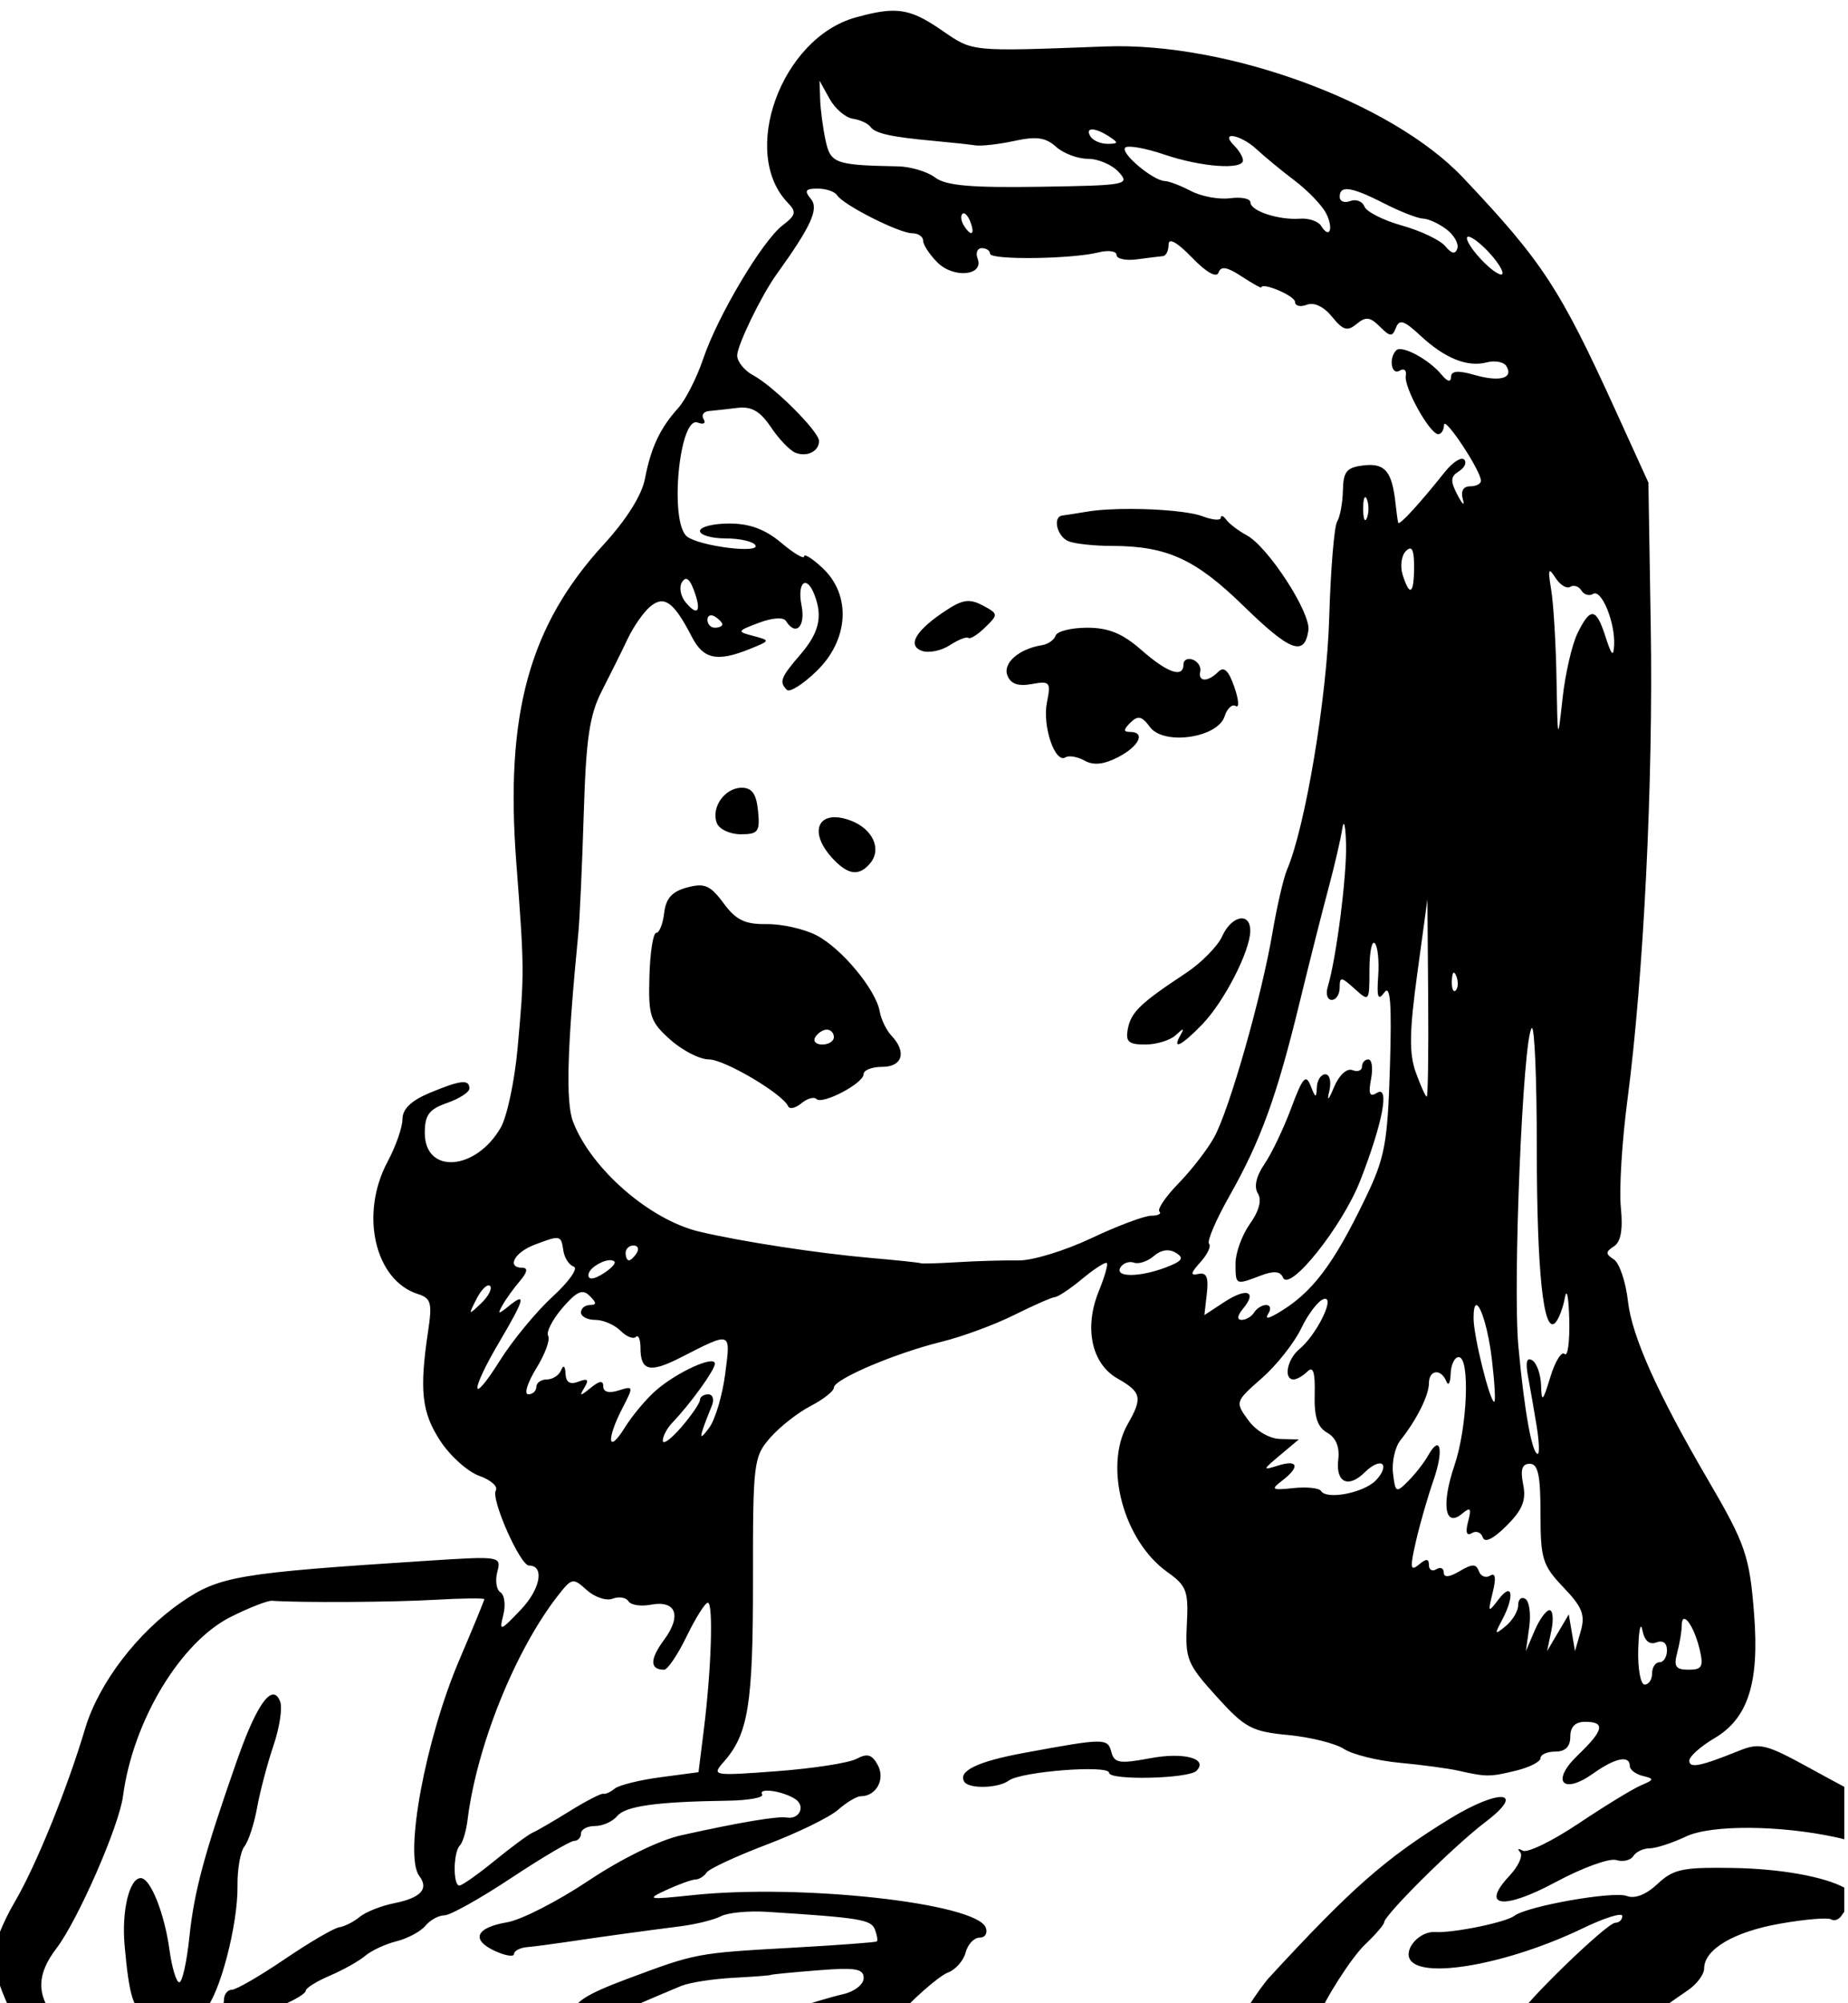 <?xml version="1.0" encoding="UTF-8" standalone="no"?>
<svg
   xmlns:dc="http://purl.org/dc/elements/1.1/"
   xmlns:cc="http://creativecommons.org/ns#"
   xmlns:rdf="http://www.w3.org/1999/02/22-rdf-syntax-ns#"
   xmlns:svg="http://www.w3.org/2000/svg"
   xmlns="http://www.w3.org/2000/svg"
   xmlns:sodipodi="http://sodipodi.sourceforge.net/DTD/sodipodi-0.dtd"
   xmlns:inkscape="http://www.inkscape.org/namespaces/inkscape"
   sodipodi:docname="Woman.svg"
   inkscape:version="1.0 (4035a4fb49, 2020-05-01)"
   id="svg17233"
   version="1.1"
   viewBox="0 0 65.839 71.321"
   height="71.321mm"
   width="65.839mm">
  <title
     id="title17279">Woman</title>
  <defs
     id="defs17227" />
  <sodipodi:namedview
     inkscape:window-maximized="1"
     inkscape:window-y="-9"
     inkscape:window-x="-9"
     inkscape:window-height="1001"
     inkscape:window-width="1920"
     fit-margin-bottom="0"
     fit-margin-right="0"
     fit-margin-left="0"
     fit-margin-top="0"
     showgrid="false"
     inkscape:document-rotation="0"
     inkscape:current-layer="layer1"
     inkscape:document-units="mm"
     inkscape:cy="145.28414"
     inkscape:cx="608.761"
     inkscape:zoom="0.98994949"
     inkscape:pageshadow="2"
     inkscape:pageopacity="0.0"
     borderopacity="1.0"
     bordercolor="#666666"
     pagecolor="#ffffff"
     id="base" />
  <g
     transform="translate(149.939,-242.871)"
     id="layer1"
     inkscape:groupmode="layer"
     inkscape:label="Lager 1">
    <path
       transform="scale(0.265)"
       d="m -445.855,917.939 c -1.347,0.017 -2.88,0.334 -4.928,0.902 -9.987,2.774 -15.616,18.192 -9.096,24.914 1.175,1.211 1.072,1.654 -0.695,3 -2.736,2.083 -8.73,12.146 -10.697,17.957 -0.861,2.543 -2.377,5.523 -3.371,6.623 -2.432,2.692 -3.662,5.312 -4.461,9.5 -0.417,2.189 -2.495,5.492 -5.547,8.818 -10.001,10.9 -13.267,22.762 -11.75,42.682 1.096,14.396 1.1,14.857 0.178,25 -0.4,4.4 -1.422,9.203 -2.271,10.672 -3.36,5.813 -10.205,6.288 -10.205,0.709 0,-2.417 0.57,-3.184 3,-4.031 1.65,-0.575 3,-1.451 3,-1.947 0,-1.268 -1.212,-1.13 -5.379,0.611 -2.443,1.021 -3.621,2.16 -3.621,3.502 0,1.095 -0.9,3.67 -2,5.723 -3.771,7.036 -1.731,15.943 4.074,17.785 1.761,0.559 1.94,1.197 1.379,4.939 -1.2,7.999 -0.877,10.95 1.613,14.766 1.339,2.051 3.704,4.175 5.258,4.723 1.554,0.548 2.554,1.436 2.223,1.973 -0.691,1.118 3.271,10.076 4.457,10.076 2.129,0 1.545,3.174 -1.09,5.932 -2.801,2.931 -2.927,2.968 -2.355,0.691 0.332,-1.323 0.158,-2.68 -0.385,-3.016 -0.543,-0.336 -0.733,-1.573 -0.426,-2.75 0.552,-2.111 0.424,-2.131 -9.344,-1.502 -25.512,1.642 -28.012,2.062 -33.123,5.572 -5.914,4.062 -11.126,10.897 -12.941,16.969 -2.465,8.246 -6.638,18.5 -9.52,23.396 -1.552,2.637 -2.82,5.845 -2.82,7.129 0,1.993 1.202,5.274 2.732,8.242 h 5.453 c -2.42,-3.091 -2.337,-5.777 0.295,-9.229 2.878,-3.774 8.415,-16.421 8.945,-20.436 1.338,-10.123 7.716,-20.716 14.518,-24.113 2.444,-1.221 4.919,-2.188 5.5,-2.148 3.903,0.266 16.153,0.196 21.807,-0.127 1.856,-0.106 3.544,-0.17 4.768,-0.186 1.223,-0.016 1.982,0.017 1.982,0.1 0,0.164 -1.507,3.825 -3.348,8.137 -4.563,10.687 -7.467,26.32 -5.396,29.045 1.33,1.75 0.223,2.947 -3.391,3.67 -1.747,0.349 -3.826,1.176 -4.621,1.836 -0.795,0.66 -2.032,1.286 -2.748,1.391 -0.717,0.105 -4.023,2.038 -7.346,4.295 -3.323,2.256 -6.516,4.101 -7.096,4.101 -0.58,0 -1.055,0.621 -1.055,1.379 0,0.687 -0.54,1.572 -1.209,2.285 h 6.428 c 0.443,-0.483 1.523,-1.143 2.781,-1.664 1.65,-0.683 3,-1.528 3,-1.877 0,-0.349 1.463,-1.259 3.25,-2.023 1.787,-0.764 3.925,-1.964 4.75,-2.666 0.825,-0.702 2.719,-1.581 4.209,-1.953 1.49,-0.372 3.233,-1.307 3.873,-2.078 0.64,-0.771 1.792,-1.402 2.562,-1.402 0.77,0 4.799,-2.25 8.951,-5 4.153,-2.75 7.967,-5 8.477,-5 0.51,0 0.928,-0.45 0.928,-1 0,-0.55 0.844,-1 1.877,-1 1.033,0 2.377,-0.601 2.986,-1.336 1.117,-1.347 5.312,-1.931 14.799,-2.064 2.839,-0.04 4.95,-0.419 4.689,-0.84 -0.217,-0.351 0.104,-0.508 0.682,-0.512 0.963,-0.01 2.639,0.417 3.732,1.1 1.466,0.914 0.647,2.798 -1.092,2.512 -1.27,-0.209 -6.251,0.627 -14.174,2.379 -2.96,0.655 -8.06,3.148 -12.5,6.111 -4.125,2.753 -9.038,5.265 -10.918,5.582 -4.248,0.716 -4.93,2.361 -1.607,3.875 1.389,0.633 2.525,0.807 2.525,0.387 0,-0.42 0.788,-0.836 1.75,-0.922 0.963,-0.086 3.325,-0.393 5.25,-0.682 4.509,-0.675 10.495,-1.5 15.32,-2.111 2.102,-0.266 4.577,-0.878 5.5,-1.359 0.923,-0.482 3.705,-0.747 6.18,-0.59 12.48,0.792 14.002,1.038 14.512,2.363 0.296,0.766 0.412,1.493 0.262,1.615 -0.15,0.121 -5.223,0.499 -11.273,0.838 -13.024,0.729 -12.974,0.721 -22.25,4.182 -5.525,2.062 -7.25,3.16 -7.25,4.615 0,0.194 -0.019,0.365 -0.064,0.521 h 4.598 c 1.151,-0.467 2.38,-0.963 3.967,-1.647 2.2,-0.948 4.9,-2.091 6,-2.541 1.1,-0.45 4.25,-0.938 7,-1.084 2.75,-0.147 5,-0.319 5,-0.383 0,-0.064 2.813,-0.341 6.25,-0.615 1.291,-0.103 2.328,-0.17 3.156,-0.191 2.484,-0.064 3.094,0.276 3.094,1.226 0,0.853 -1.219,1.812 -2.75,2.162 -1.513,0.346 -4.775,1.314 -7.25,2.152 -0.923,0.312 -2.914,0.63 -5.404,0.92 h 19.939 c 1.42,-1.807 5.478,-5.48 6.809,-5.981 1.015,-0.382 2.08,-1.59 2.367,-2.688 0.287,-1.097 1.129,-1.996 1.873,-1.996 0.744,0 1.119,-0.608 0.834,-1.351 -1.265,-3.298 -24.814,-5.903 -39.418,-4.361 -6.05,0.639 -6.292,0.59 -3.5,-0.701 1.65,-0.763 3.4,-1.389 3.889,-1.4 0.489,-0.01 1.164,-0.429 1.5,-0.936 0.336,-0.506 3.986,-2.2 8.111,-3.766 4.125,-1.565 8.429,-3.666 9.564,-4.666 1.135,-1 2.507,-1.818 3.049,-1.818 2.07,0 3.317,-2.26 2.297,-4.166 -0.774,-1.447 -1.41,-1.637 -2.863,-0.859 -1.028,0.55 -5.845,1.297 -10.707,1.66 -8.63,0.644 -8.801,0.616 -7.16,-1.238 3.31,-3.741 3.956,-7.73 3.941,-24.389 -0.013,-15.846 0.08,-16.614 2.307,-19.166 1.276,-1.462 3.726,-3.386 5.445,-4.275 1.719,-0.889 3.127,-2.001 3.127,-2.469 0,-1.126 8.259,-4.638 14.514,-6.172 2.743,-0.672 7.12,-2.287 9.729,-3.588 2.609,-1.301 5.084,-2.386 5.5,-2.412 0.416,-0.027 2.075,-1.14 3.686,-2.475 1.409,-1.168 2.71,-2.034 3.137,-2.109 0.061,-0.011 0.104,-0.01 0.127,0.018 0.184,0.184 -0.294,1.866 -1.062,3.738 -2.03,4.942 -1.003,9.785 2.496,11.775 3.23,1.837 3.399,2.587 1.375,6.127 -3.251,5.688 -0.573,15.676 5.332,19.881 2.592,1.846 2.852,2.545 2.619,7.039 -0.24,4.62 0.054,5.335 3.975,9.666 3.835,4.237 4.743,4.723 9.654,5.191 2.981,0.284 6.353,1.127 7.494,1.871 1.142,0.745 4.517,1.582 7.5,1.859 2.983,0.277 6.551,0.759 7.926,1.07 3.715,0.841 4.21,0.842 7.75,-0.027 1.788,-0.439 3.25,-1.192 3.25,-1.674 0,-0.481 0.9,-0.875 2,-0.875 1.333,0 2,-0.667 2,-2 0,-1.333 0.667,-2 2,-2 2.762,0 2.507,1.139 -1.004,4.502 -3.652,3.498 -2.029,5.37 2.104,2.428 2.922,-2.081 4.9,-2.485 4.9,-1.002 0,0.51 0.788,1.114 1.75,1.344 1.571,0.376 1.546,0.505 -0.25,1.268 -1.1,0.467 -4.877,2.775 -8.393,5.127 -3.516,2.352 -6.891,3.992 -7.5,3.644 -0.609,-0.347 -0.765,-0.255 -0.348,0.205 0.418,0.46 -0.23,1.888 -1.438,3.174 -3.963,4.219 -0.842,4.64 6.227,0.84 3.548,-1.908 7.201,-3.238 8.117,-2.957 0.916,0.281 1.955,0.041 2.309,-0.531 0.354,-0.573 1.337,-1.041 2.184,-1.041 0.847,0 3.042,-0.713 4.879,-1.584 3.371,-1.6 12.587,-1.552 20.213,0.105 0.419,0.091 0.773,0.177 1.092,0.266 v -7.045 c -1.218,-0.65 -2.737,-1.471 -4.445,-2.41 -6.152,-3.382 -6.915,-3.57 -9.785,-2.414 -5.167,2.08 -6.611,2.364 -6.611,1.297 0,-0.56 1.524,-1.917 3.389,-3.018 4.511,-2.662 6.037,-7.422 5.326,-16.613 -0.609,-7.875 -1.148,-9.445 -6.199,-18.084 -6.792,-11.616 -10.231,-19.285 -10.762,-23.992 -0.295,-2.616 -1.147,-5.151 -1.895,-5.633 -1.144,-0.738 -1.145,-1.014 0.006,-1.756 0.936,-0.604 1.23,-2.256 0.93,-5.25 -0.241,-2.403 0.154,-8.869 0.879,-14.369 2.182,-16.567 3.483,-42.843 3.145,-63.5 l -0.318,-19.5 -4.328,-9.5 c -7.561,-16.599 -9.893,-20.166 -20.598,-31.48 -9.576,-10.122 -31.716,-18.235 -48.074,-17.619 -18.333,0.69 -17.76,0.746 -21.982,-2.16 -2.705,-1.862 -4.429,-2.666 -6.674,-2.637 z m -9.773,9.396 1.344,2.424 c 0.738,1.333 2.139,2.54 3.113,2.684 0.975,0.143 2.043,0.627 2.373,1.076 0.673,0.915 2.74,1.376 8.6,1.912 2.2,0.201 4.675,0.468 5.5,0.592 0.825,0.124 3.205,-0.146 5.289,-0.6 2.938,-0.639 4.194,-0.46 5.58,0.795 0.984,0.89 2.921,1.617 4.305,1.617 1.384,0 3.242,0.803 4.129,1.783 1.538,1.7 1.046,1.79 -10.596,1.971 -9.297,0.144 -12.659,-0.152 -14.1,-1.246 -1.041,-0.79 -3.291,-1.462 -5,-1.496 -8.446,-0.162 -9.062,-0.384 -9.73,-3.512 -0.353,-1.65 -0.679,-4.125 -0.725,-5.5 z m 36.652,6.551 c 0.478,0 1.298,0.316 2.277,0.949 1.293,0.835 1.266,0.975 -0.191,0.986 -0.93,0.008 -1.969,-0.436 -2.309,-0.986 -0.391,-0.633 -0.255,-0.949 0.223,-0.949 z m 18.854,0.891 c 0.703,0.042 2.109,0.699 3.297,1.809 1.03,0.962 3.299,2.83 5.043,4.148 1.744,1.318 3.638,3.27 4.209,4.336 1.107,2.069 0.548,3.666 -0.621,1.773 -0.383,-0.619 -1.665,-1.053 -2.85,-0.965 -2.852,0.211 -6.654,-1.043 -6.654,-2.193 0,-0.505 -1.222,-0.755 -2.715,-0.555 -1.493,0.2 -3.856,-0.231 -5.25,-0.959 -1.394,-0.728 -2.985,-1.336 -3.535,-1.352 -1.596,-0.045 -6.035,-3.783 -5.33,-4.488 0.352,-0.352 2.723,0.069 5.27,0.934 4.945,1.679 10.561,2.089 10.561,0.771 0,-0.44 -0.541,-1.34 -1.201,-2 -0.749,-0.749 -0.81,-1.146 -0.479,-1.24 0.069,-0.02 0.155,-0.025 0.256,-0.019 z m -55.758,7.059 c 1.135,0 2.313,0.403 2.617,0.896 0.793,1.283 8.351,5.104 10.096,5.104 0.808,0 1.469,0.45 1.469,1 0,0.55 0.867,1.867 1.926,2.926 2.173,2.173 6.28,1.775 5.398,-0.523 -0.296,-0.771 -0.041,-1.402 0.568,-1.402 0.609,0 1.106,0.338 1.105,0.75 -0.001,0.863 10.965,0.728 14.58,-0.18 1.332,-0.334 2.422,-0.179 2.422,0.344 0,0.523 1.237,0.787 2.75,0.588 1.512,-0.2 3.087,-0.395 3.5,-0.434 0.412,-0.038 0.75,-0.739 0.75,-1.559 0,-0.95 1.14,-0.315 3.141,1.75 1.958,2.017 3.306,2.779 3.576,2.016 0.318,-0.899 1.132,-0.766 3.064,0.5 1.447,0.948 2.651,1.626 2.674,1.504 0.147,-0.744 4.545,1.139 4.545,1.945 0,0.545 0.715,0.716 1.588,0.381 0.972,-0.373 2.284,0.25 3.385,1.609 1.482,1.83 2.063,2.001 3.307,0.969 1.225,-1.016 1.811,-0.949 3.117,0.357 1.385,1.384 1.688,1.404 2.172,0.143 0.449,-1.171 1.101,-0.964 3.246,1.035 3.308,3.084 6.346,4.314 8.965,3.629 1.097,-0.287 2.279,-0.064 2.625,0.496 1.012,1.638 -0.876,2.168 -4.262,1.197 -2.254,-0.647 -3.151,-0.567 -3.174,0.279 -0.02,0.745 -0.49,0.626 -1.271,-0.32 -1.693,-2.051 -5.348,-4.016 -6.09,-3.273 -1.055,1.055 -0.657,3.422 0.459,2.732 0.587,-0.363 0.957,-0.051 0.822,0.691 -0.279,1.537 3.222,7.832 4.361,7.844 0.413,0.003 0.762,-0.557 0.781,-1.244 0.032,-1.285 4.955,6.153 4.963,7.5 0.003,0.412 -0.655,0.75 -1.463,0.75 -0.922,0 -1.282,0.651 -0.969,1.75 0.275,0.962 -0.049,0.703 -0.719,-0.576 -0.989,-1.889 -0.952,-2.489 0.191,-3.195 0.774,-0.479 1.088,-1.187 0.699,-1.576 -0.389,-0.389 -1.565,0.374 -2.615,1.695 -3.321,4.179 -6.114,7.222 -6.246,6.805 -0.07,-0.222 -0.232,-1.375 -0.359,-2.564 -0.465,-4.339 -1.41,-5.482 -4.258,-5.154 -2.318,0.267 -2.766,0.802 -2.82,3.363 -0.036,1.675 -0.386,3.565 -0.779,4.201 -0.393,0.636 -0.872,6.466 -1.064,12.955 -0.32,10.794 -3.22,28.095 -5.666,33.797 -0.472,1.1 -1.357,4.925 -1.965,8.5 -1.46,8.579 -5.786,23.746 -7.832,27.457 -0.896,1.626 -3.047,4.409 -4.779,6.184 -1.732,1.775 -2.896,3.482 -2.584,3.793 0.312,0.312 -0.18,0.566 -1.096,0.566 -0.915,0 -4.557,1.367 -8.092,3.037 -3.535,1.67 -7.923,3.007 -9.752,2.973 -1.829,-0.035 -5.495,0.07 -8.145,0.231 -2.65,0.159 -4.9,0.227 -5,0.146 -0.1,-0.08 -3.107,-0.398 -6.682,-0.709 -7.144,-0.621 -17.5,-2.209 -23.098,-3.541 -6.666,-1.587 -14.518,-8.415 -16.961,-14.748 -1.01,-2.619 -0.81,-9.789 0.707,-25.389 0.187,-1.925 0.514,-9.129 0.725,-16.008 0.31,-10.128 0.772,-13.267 2.432,-16.5 1.127,-2.196 2.689,-5.342 3.469,-6.992 0.78,-1.65 2.148,-3.607 3.043,-4.35 1.881,-1.56 3.169,-0.618 5.604,4.1 1.541,2.987 3.409,3.374 7.766,1.609 2.79,-1.13 2.794,-1.145 0.492,-1.752 -2.245,-0.592 -2.221,-0.652 0.744,-1.772 1.791,-0.676 3.304,-0.78 3.633,-0.248 1.31,2.119 2.667,0.767 2.096,-2.088 -0.624,-3.12 0.681,-4.183 1.742,-1.418 1.127,2.937 0.619,5.094 -1.891,8.012 -2.668,3.103 -2.892,3.685 -1.818,4.758 0.376,0.376 2.176,-0.762 4,-2.529 4.326,-4.193 4.681,-10.192 0.816,-13.822 -1.375,-1.292 -2.5,-2.006 -2.5,-1.586 0,0.42 -1.384,-0.4 -3.076,-1.824 -2.166,-1.822 -4.238,-2.59 -7,-2.59 -2.158,0 -3.924,0.45 -3.924,1 0,0.55 1.549,1 3.441,1 1.893,0 3.692,0.407 4,0.904 0.731,1.183 -7.548,0.136 -9.191,-1.162 -2.397,-1.894 -1.044,-16.261 1.441,-15.307 0.779,0.299 1.138,0.099 0.801,-0.447 -0.336,-0.544 -0.021,-1.038 0.699,-1.102 0.72,-0.063 2.453,-0.253 3.852,-0.424 1.888,-0.23 3.047,0.439 4.5,2.602 1.076,1.602 2.56,3.145 3.297,3.428 1.569,0.603 3.16,-0.195 3.16,-1.584 0,-1.273 -6.099,-7.356 -8.854,-8.83 -1.181,-0.632 -2.146,-1.83 -2.146,-2.664 0,-1.352 3.252,-8.057 5.264,-10.852 4.671,-6.491 5.749,-8.843 4.652,-10.164 -0.931,-1.122 -0.752,-1.398 0.902,-1.398 z m 71.266,0.076 c 0.922,0.055 2.489,0.686 4.916,1.924 2.156,1.1 4.5,2.012 5.209,2.031 0.709,0.018 2.125,0.665 3.145,1.438 1.02,0.773 1.68,1.933 1.465,2.578 -0.272,0.817 -0.767,0.722 -1.625,-0.312 -0.678,-0.817 -3.288,-2.062 -5.803,-2.766 -2.515,-0.704 -4.794,-1.856 -5.064,-2.561 -0.27,-0.704 -1.129,-1.037 -1.908,-0.738 -0.779,0.299 -1.418,0.046 -1.418,-0.562 0,-0.601 0.22,-0.945 0.729,-1.02 0.106,-0.015 0.224,-0.02 0.355,-0.012 z m -51.699,3.25 c 0.272,-0.072 0.676,0.388 0.961,1.131 0.676,1.762 0.099,2.072 -0.887,0.477 -0.362,-0.587 -0.446,-1.281 -0.184,-1.543 0.033,-0.033 0.07,-0.054 0.109,-0.064 z m 67.922,3.133 c 0.447,0.006 1.567,0.842 2.693,2.041 1.288,1.371 2.117,2.717 1.842,2.992 -0.275,0.275 -1.554,-0.622 -2.842,-1.992 -1.288,-1.371 -2.117,-2.717 -1.842,-2.992 0.034,-0.034 0.085,-0.05 0.148,-0.049 z m -13.84,35.004 c 0.06,0.022 0.126,0.115 0.195,0.287 0.277,0.687 0.277,1.812 0,2.5 -0.277,0.687 -0.504,0.125 -0.504,-1.25 0,-1.031 0.128,-1.605 0.309,-1.537 z m -31.377,1.574 c -2.3,-0.01 -4.522,0.108 -6.09,0.373 -1.375,0.233 -2.837,0.46 -3.25,0.506 -1.405,0.156 -0.756,2.867 0.832,3.477 0.87,0.334 3.457,0.613 5.75,0.613 7.439,0.01 11.269,1.752 17.75,8.074 6.264,6.111 8.184,6.832 8.713,3.273 0.349,-2.347 -5.418,-11.231 -8.295,-12.777 -1.1,-0.591 -2.33,-1.526 -2.734,-2.076 -0.404,-0.55 -0.742,-0.674 -0.75,-0.275 -0.008,0.399 -1.106,0.311 -2.438,-0.195 -1.605,-0.61 -5.655,-0.976 -9.488,-0.992 z m 37.32,5.326 c 0.422,-0.067 0.59,0.693 0.59,2.438 0,3.694 -0.576,4.108 -1.531,1.1 -0.367,-1.155 -0.173,-2.596 0.432,-3.201 0.2,-0.2 0.369,-0.314 0.51,-0.336 z m 18.879,3.051 c 0.129,0.015 0.359,0.314 0.705,0.857 0.62,0.974 1.52,1.53 1.998,1.234 0.478,-0.296 1.157,-0.074 1.508,0.494 0.351,0.568 1.057,0.774 1.57,0.457 1.12,-0.692 2.971,3.795 2.828,6.857 -0.079,1.68 -0.343,1.434 -1.145,-1.065 -1.273,-3.967 -2.032,-4.067 -3.783,-0.5 -0.742,1.512 -1.646,5.45 -2.008,8.75 -0.649,5.915 -0.66,5.878 -0.811,-2.625 -0.084,-4.744 -0.407,-10.144 -0.719,-12 -0.29,-1.726 -0.359,-2.487 -0.145,-2.461 z m -116.131,1.025 c 0.326,0.038 0.661,0.546 1.027,1.535 1.05,2.837 0.522,3.583 -1.129,1.594 -0.676,-0.814 -0.891,-2.027 -0.479,-2.695 0.192,-0.311 0.385,-0.457 0.58,-0.434 z m 38.139,2.98 c -0.89,-0.069 -1.763,0.305 -3.113,1.184 -4.133,2.689 -5.401,4.766 -3.359,5.502 0.922,0.333 2.612,-0.01 3.756,-0.754 1.144,-0.747 2.269,-1.19 2.5,-0.984 0.231,0.206 1.247,-0.43 2.258,-1.414 1.782,-1.735 1.774,-1.823 -0.316,-2.941 -0.651,-0.348 -1.191,-0.55 -1.725,-0.592 z m -34.686,1.924 c 0.12,0.02 0.251,0.071 0.389,0.156 0.55,0.34 1,0.816 1,1.059 0,0.243 -0.45,0.441 -1,0.441 -0.55,0 -1,-0.476 -1,-1.059 0,-0.437 0.253,-0.658 0.611,-0.598 z m 50.438,1.656 c -2.135,0 -4.041,0.475 -4.234,1.055 -0.193,0.58 -1.017,1.16 -1.832,1.289 -3.092,0.489 -5.294,2.405 -4.66,4.057 0.44,1.146 1.433,1.501 3.271,1.168 2.46,-0.446 2.599,-0.277 2.047,2.482 -0.632,3.16 1.09,8.234 2.498,7.363 0.465,-0.287 1.622,-0.086 2.572,0.445 1.194,0.668 2.585,0.522 4.508,-0.473 2.842,-1.47 3.736,-3.387 1.58,-3.387 -0.897,0 -0.879,-0.315 0.068,-1.25 1.016,-1.002 1.539,-0.882 2.633,0.6 1.845,2.499 9.11,1.452 10.029,-1.445 0.338,-1.064 1.014,-1.687 1.502,-1.385 0.488,0.302 0.401,-0.85 -0.195,-2.561 -0.774,-2.22 -1.392,-2.803 -2.16,-2.035 -1.405,1.405 -2.743,1.378 -2.426,-0.049 0.138,-0.619 -0.312,-1.332 -1,-1.584 -0.687,-0.252 -1.25,0.029 -1.25,0.625 0,1.897 -2.132,1.175 -5.652,-1.916 -2.541,-2.231 -4.412,-3 -7.299,-3 z m -46.439,21.5 c -2.279,0 -4.15,2.65 -3.348,4.74 0.319,0.831 1.764,1.51 3.213,1.51 2.348,0 2.601,-0.339 2.33,-3.125 -0.223,-2.291 -0.809,-3.125 -2.195,-3.125 z m 12.553,3.959 c -2.596,-0.029 -3.1,2.513 -0.412,5.457 2.123,2.325 3.631,2.534 5.145,0.711 1.566,-1.887 0.328,-4.592 -2.615,-5.711 -0.808,-0.307 -1.518,-0.45 -2.117,-0.457 z m 68.363,0.908 c 0.019,-0.014 0.038,-0.01 0.057,0.012 0.123,0.145 0.229,1.076 0.273,2.623 0.122,4.255 -1.308,15.439 -2.461,19.25 -0.291,0.963 -0.05,1.75 0.537,1.75 0.587,0 1.068,-0.744 1.068,-1.654 0,-1.488 0.201,-1.473 2,0.154 1.97,1.783 2,1.747 2,-2.512 0,-2.377 0.325,-3.998 0.721,-3.602 0.396,0.396 0.601,2.385 0.457,4.418 -0.204,2.884 -0.021,3.365 0.832,2.195 0.808,-1.108 1.003,1.503 0.746,10 -0.309,10.212 -0.67,12.172 -3.227,17.5 -4.389,9.145 -7.284,12.945 -11.9,15.617 -1.354,0.782 -1.683,0.777 -1.191,-0.02 0.374,-0.605 0.23,-1.1 -0.32,-1.1 -0.55,0 -1.277,0.45 -1.617,1 -0.34,0.55 -1.097,1 -1.682,1 -0.663,0 -0.588,-0.573 0.201,-1.523 1.938,-2.335 0.473,-2.845 -2.527,-0.879 l -2.682,1.758 0.334,-2.928 c 0.246,-2.156 -0.051,-2.842 -1.127,-2.603 -1.141,0.253 -1.084,-0.095 0.262,-1.582 0.948,-1.048 1.468,-2.16 1.156,-2.473 -0.312,-0.312 0.923,-3.2 2.744,-6.418 4.202,-7.426 6.349,-13.332 9.398,-25.852 1.34,-5.5 3.102,-12.475 3.916,-15.5 0.814,-3.025 1.648,-6.625 1.855,-8 0.058,-0.385 0.118,-0.589 0.176,-0.633 z m -86.746,8.26 c -0.429,0.018 -0.918,0.113 -1.502,0.268 -2.034,0.54 -2.862,1.457 -3.094,3.422 -0.174,1.476 -0.655,2.684 -1.07,2.684 -0.415,0 -0.827,2.634 -0.916,5.852 -0.147,5.325 0.106,6.088 2.812,8.5 1.635,1.457 3.965,2.648 5.178,2.648 2.1,0 9.927,4.619 10.66,6.291 0.191,0.435 0.989,0.261 1.773,-0.391 0.785,-0.651 1.698,-0.913 2.029,-0.582 0.808,0.808 6.35,-2.11 6.35,-3.344 0,-0.536 1.125,-0.975 2.5,-0.975 2.722,0 3.318,-1.992 1.25,-4.178 -0.687,-0.727 -1.4,-2.19 -1.584,-3.25 -0.51,-2.935 -5.13,-8.502 -8.504,-10.246 -1.656,-0.856 -4.668,-1.532 -6.695,-1.506 -2.927,0.041 -4.122,-0.538 -5.799,-2.807 -1.332,-1.802 -2.101,-2.441 -3.389,-2.387 z m 98.014,1.873 0.104,13.25 c 0.057,7.287 -0.031,13.25 -0.195,13.25 -0.164,0 -0.826,-1.462 -1.469,-3.25 -0.909,-2.528 -0.867,-5.473 0.195,-13.25 z m -24.922,2.547 c -0.831,-0.025 -1.946,0.822 -2.672,2.416 -0.617,1.355 -2.829,3.588 -4.912,4.963 -6.073,4.006 -7.334,5.219 -7.766,7.461 -0.334,1.737 0.082,2.113 2.336,2.113 1.508,0 3.349,-0.562 4.09,-1.25 1.077,-1 1.205,-1 0.641,0 -1.181,2.092 0.183,1.403 2.973,-1.5 2.923,-3.043 6.384,-9.782 6.418,-12.5 0.014,-1.135 -0.461,-1.683 -1.107,-1.703 z m 28.492,7.299 c 0.091,0.014 0.201,0.168 0.32,0.467 0.289,0.722 0.252,1.584 -0.08,1.916 -0.332,0.332 -0.569,-0.258 -0.525,-1.312 0.03,-0.728 0.134,-1.093 0.285,-1.07 z m 10.459,7.453 c 0.373,-0.385 0.678,6.815 0.678,16 0,16.726 0.896,25.235 2.484,23.582 0.465,-0.484 1.048,-2.006 1.295,-3.381 0.247,-1.375 0.509,-0.063 0.584,2.916 0.075,2.979 -0.201,5.076 -0.613,4.66 -0.412,-0.416 -1.279,0.972 -1.924,3.084 -1.021,3.341 -1.183,3.49 -1.25,1.148 -0.042,-1.48 -0.575,-2.998 -1.184,-3.375 -0.753,-0.465 -0.933,0.237 -0.566,2.191 0.297,1.581 0.815,4.562 1.152,6.625 0.337,2.063 0.403,3.75 0.146,3.75 -0.761,0 -1.798,-5.754 -2.596,-14.396 -0.779,-8.439 0.61,-41.582 1.793,-42.805 z m -94.764,0.201 c 0.517,0 0.941,0.45 0.941,1 0,0.55 -0.701,1 -1.559,1 -0.857,0 -1.281,-0.45 -0.941,-1 0.34,-0.55 1.041,-1 1.559,-1 z m 72.803,4 c -0.474,0 -0.861,0.436 -0.861,0.969 0,0.533 -0.584,0.744 -1.297,0.471 -0.749,-0.287 -1.79,0.676 -2.463,2.281 -0.767,1.829 -0.984,2.01 -0.635,0.529 0.296,-1.259 0.058,-2.25 -0.539,-2.25 -0.587,0 -1.098,0.787 -1.137,1.75 -0.061,1.507 -0.178,1.478 -0.838,-0.211 -0.636,-1.625 -1.08,-1.112 -2.607,3 -1.013,2.728 -2.631,6.11 -3.594,7.516 -1.114,1.626 -1.437,3.061 -0.891,3.945 0.554,0.896 0.174,2.352 -1.07,4.1 -1.061,1.49 -1.93,3.877 -1.93,5.305 0,2.943 -0.02,2.934 3.367,1.647 1.773,-0.674 2.648,-0.601 3.01,0.25 0.873,2.052 7.989,-6.87 10.393,-13.029 3.013,-7.722 3.992,-12.859 2.242,-11.777 -0.981,0.607 -1.177,0.152 -0.795,-1.846 0.279,-1.457 0.118,-2.648 -0.355,-2.648 z m -108.977,24.016 c 0.496,0.102 0.593,0.634 0.748,1.689 0.142,0.968 0.771,1.93 1.398,2.139 0.627,0.209 -0.649,2.019 -2.836,4.019 -2.187,2.001 -5.376,5.862 -7.086,8.582 -3.984,6.337 -4.076,4.282 -0.109,-2.445 3.431,-5.818 3.697,-6.809 1.309,-4.871 -1.458,1.183 -1.577,1.164 -0.85,-0.129 0.464,-0.825 1.521,-2.288 2.348,-3.25 0.964,-1.122 1.088,-1.75 0.348,-1.75 -2.201,0 -1.142,-2.055 1.596,-3.096 1.746,-0.664 2.639,-0.991 3.135,-0.889 z m 10.174,0.984 c 0.582,0 0.781,0.45 0.441,1 -0.34,0.55 -0.816,1 -1.059,1 -0.243,0 -0.441,-0.45 -0.441,-1 0,-0.55 0.476,-1 1.059,-1 z m 71.842,0.65 v 0 c 0.374,0.012 0.742,0.126 1.088,0.34 1.135,0.701 0.849,1.118 -1.338,1.949 -3.592,1.361 -6.96,1.364 -6.117,0 0.358,-0.58 1.172,-0.863 1.809,-0.631 0.637,0.232 1.844,-0.171 2.682,-0.896 0.609,-0.527 1.253,-0.786 1.877,-0.766 z m -75.184,1.334 c 0.155,-0.017 0.299,-0.016 0.426,0.01 0.145,0.027 0.266,0.082 0.355,0.172 0.226,0.226 -0.468,0.962 -1.543,1.633 -1.237,0.772 -1.955,0.838 -1.955,0.18 0,-0.831 1.631,-1.871 2.717,-1.992 z m -16.092,3.379 c 0.056,0.01 0.105,0.032 0.146,0.074 0.335,0.335 -0.203,1.387 -1.197,2.336 -1.728,1.65 -1.754,1.623 -0.609,-0.609 0.576,-1.124 1.271,-1.859 1.66,-1.801 z m 12.471,0.908 c 0.38,-0.038 0.716,0.141 1.078,0.504 0.94,0.939 0.945,1.225 0.025,1.225 -0.66,0 -1.199,0.45 -1.199,1 0,0.55 0.867,1 1.928,1 1.061,0 2.582,0.654 3.381,1.453 0.799,0.799 1.732,1.173 2.072,0.832 0.341,-0.341 0.619,0.331 0.619,1.49 0,3.083 1.26,3.387 5.359,1.297 6.943,-3.54 6.777,-3.599 6.027,2.197 -0.372,2.877 -1.341,6.13 -2.154,7.23 -1.489,2.014 -1.414,1.421 0.375,-3 0.334,-0.825 0.109,-1.5 -0.5,-1.5 -0.609,0 -1.109,0.338 -1.109,0.75 -6.8e-4,0.412 -1.126,2.058 -2.5,3.656 -1.374,1.598 -2.498,2.417 -2.498,1.82 0,-0.596 0.572,-1.677 1.271,-2.404 2.427,-2.523 5.729,-7.096 5.729,-7.936 0,-1.182 -5.023,1.084 -7.883,3.555 h -0.002 c -1.311,1.133 -3.221,3.409 -4.246,5.059 -2.263,3.643 -2.494,1.606 -0.299,-2.639 1.523,-2.945 1.507,-3.02 -0.5,-2.383 -1.304,0.414 -2.072,0.215 -2.072,-0.533 0,-0.847 -0.486,-0.794 -1.691,0.184 -1.444,1.171 -1.567,1.163 -0.836,-0.049 0.642,-1.065 0.439,-1.26 -0.809,-0.781 -1.143,0.438 -1.688,0.1 -1.742,-1.08 -0.048,-1.043 -0.278,-1.228 -0.584,-0.469 -0.277,0.688 -1.141,1.25 -1.92,1.25 -0.779,0 -1.418,0.45 -1.418,1 0,0.55 -0.487,1 -1.082,1 -0.595,0 -0.113,-1.567 1.07,-3.482 1.184,-1.915 1.905,-3.881 1.604,-4.369 -0.302,-0.488 0.555,-2.172 1.904,-3.742 1.21,-1.408 1.968,-2.072 2.602,-2.135 z m 100.006,0.902 v 0 c 1.099,0.138 -1.303,4.918 -3.535,6.769 -1.637,1.359 -2.146,4.055 -0.766,4.055 0.44,0 1.282,-0.484 1.873,-1.074 0.765,-0.765 1.042,0.122 0.965,3.08 -0.08,3.032 0.376,4.422 1.688,5.156 1.167,0.653 1.686,1.908 1.484,3.584 -0.377,3.134 1.361,3.94 3.621,1.68 0.915,-0.915 1.953,-1.375 2.307,-1.022 0.354,0.353 -0.054,1.34 -0.906,2.191 -1.667,1.667 -6.59,2.604 -7.336,1.397 -0.25,-0.406 -1.928,-0.58 -3.727,-0.391 -2.905,0.306 -3.074,0.195 -1.52,-0.99 2.436,-1.856 2.185,-2.883 -0.5,-2.047 -2.168,0.675 -2.159,0.623 0.25,-1.4 l 2.5,-2.1 -2.5,-0.064 c -1.452,-0.037 -3.252,-1.097 -4.293,-2.527 -1.778,-2.444 -1.764,-2.486 1.82,-5.633 1.986,-1.744 4.369,-4.751 5.293,-6.684 0.924,-1.932 2.278,-3.709 3.012,-3.947 0.106,-0.034 0.196,-0.044 0.27,-0.035 z m 20.236,0.846 c 0.029,-0.01 0.061,-0.01 0.094,0 0.569,0.176 1.554,3.274 2.025,7.229 0.377,3.163 0.523,5.75 0.322,5.75 -0.59,0 -2.779,-8.834 -2.779,-11.215 0,-1.154 0.132,-1.698 0.338,-1.764 z m -2.338,6.98 c 1.549,0 1.179,9.4 -0.572,14.559 -1.782,5.248 -1.292,8.405 1.006,6.498 1.158,-0.961 1.306,-0.776 0.83,1.043 -0.375,1.435 -0.203,1.98 0.492,1.551 0.59,-0.364 1.257,-0.109 1.482,0.566 0.261,0.784 1.417,0.219 3.197,-1.56 2.153,-2.153 2.662,-3.418 2.234,-5.555 -0.4,-1.999 -0.153,-2.768 0.889,-2.768 1.112,0 1.441,1.53 1.441,6.686 0,6.106 0.268,6.965 3.088,9.916 2.538,2.656 2.95,3.705 2.318,5.898 l -0.768,2.666 -0.418,-2.467 -0.418,-2.469 -1.459,2.469 -1.459,2.467 0.576,-2.75 c 0.316,-1.51 0.204,-2.743 -0.248,-2.748 -0.454,0 -1.355,1.238 -2.002,2.75 l -1.176,2.75 0.449,-3.211 c 0.247,-1.766 0.014,-3.48 -0.518,-3.809 -0.532,-0.329 -0.967,0.048 -0.967,0.838 0,0.79 -0.749,2.056 -1.664,2.811 -1.504,1.241 -1.552,1.162 -0.5,-0.812 1.711,-3.212 1.403,-5.211 -0.434,-2.816 -1.463,1.908 -1.501,1.867 -0.822,-0.898 0.477,-1.944 0.362,-2.684 -0.35,-2.244 -0.583,0.36 -1.265,0.091 -1.516,-0.6 -0.365,-1.01 -0.874,-1.01 -2.584,0 -1.391,0.822 -2.131,0.886 -2.131,0.19 0,-0.587 -0.45,-0.789 -1,-0.449 -0.55,0.34 -1,0.087 -1,-0.562 0,-0.884 -0.343,-0.897 -1.363,-0.051 -1.139,0.945 -1.203,0.43 -0.385,-3.127 0.539,-2.343 1.598,-6.027 2.354,-8.188 1.425,-4.075 0.954,-6.325 -0.703,-3.363 -0.521,0.931 -1.723,2.475 -2.674,3.432 -1.64,1.65 -1.746,1.597 -2.055,-1.039 -0.179,-1.528 0.271,-3.526 1,-4.439 2.167,-2.718 3.826,-6.033 3.826,-7.648 0,-1.827 1.633,-2.011 2.338,-0.264 0.278,0.688 0.539,0.237 0.582,-1 0.043,-1.238 0.53,-2.25 1.08,-2.25 z m -119.152,30.146 c 0.504,-0.095 1.006,0.317 1.932,1.154 1.063,0.962 2.626,1.482 3.475,1.156 0.849,-0.326 1.804,-0.172 2.121,0.342 0.318,0.514 1.661,0.726 2.984,0.473 3.417,-0.653 4.225,1.448 1.812,4.711 -1.941,2.624 -1.938,4.018 0.008,4.018 0.465,0 1.831,-2.025 3.033,-4.5 1.202,-2.475 2.48,-4.5 2.84,-4.5 0.76,0 0.472,8.989 -0.549,17.135 l -0.705,5.635 -5.125,0.68 c -2.818,0.374 -5.585,1.063 -6.148,1.531 -0.564,0.468 -1.25,0.779 -1.525,0.69 -0.275,-0.089 -2.3,0.954 -4.5,2.318 -2.2,1.364 -4.45,2.671 -5,2.902 -0.55,0.232 -2.847,1.926 -5.104,3.766 -2.256,1.839 -4.392,3.344 -4.748,3.344 -0.874,0 -0.827,-4.487 0.057,-5.371 0.387,-0.388 0.855,-1.924 1.039,-3.416 1.226,-9.952 6.419,-22.836 12.168,-30.188 0.927,-1.185 1.432,-1.784 1.936,-1.879 z m 149.416,5.035 c 0.502,-0.158 1.56,1.662 2.127,4.068 0.552,2.344 0.332,2.75 -1.488,2.75 -1.727,0 -2.021,-0.431 -1.533,-2.25 0.332,-1.238 0.61,-2.902 0.617,-3.699 0.005,-0.543 0.11,-0.817 0.277,-0.869 z m -5.742,1.037 c 0.058,0.021 0.119,0.175 0.178,0.476 0.274,1.413 0.938,1.998 1.863,1.643 0.883,-0.339 1.438,0.068 1.438,1.055 0,0.884 -0.45,1.607 -1,1.607 -0.55,0 -1,0.675 -1,1.5 0,0.825 -0.45,1.5 -1,1.5 -0.55,0 -0.938,-2.137 -0.863,-4.75 0.056,-1.959 0.211,-3.095 0.385,-3.031 z m -183.922,9.115 c -1.149,0.055 -2.844,3.128 -4.877,8.932 -4.393,12.543 -5.731,17.516 -6.379,23.713 -0.346,3.312 -0.953,6.021 -1.35,6.021 -0.397,0 -0.993,-1.968 -1.322,-4.373 -0.675,-4.926 -2.559,-9.627 -3.857,-9.627 -1.525,0 -2.581,4.368 -2.176,9 0.606,6.93 1.269,9 2.881,9 0.73,0 1.337,0.289 1.455,0.664 h 5.707 c 0.189,-0.309 0.435,-0.638 0.762,-0.965 1.964,-1.964 4.45,-11.431 4.377,-16.676 -0.031,-2.219 0.388,-4.595 0.932,-5.279 0.543,-0.684 1.309,-3.031 1.703,-5.215 0.394,-2.183 1.387,-5.937 2.203,-8.342 0.817,-2.405 1.221,-5.057 0.9,-5.893 -0.254,-0.662 -0.576,-0.98 -0.959,-0.961 z m 110.693,6.33 c -1.531,0.019 -4.358,0.523 -9.793,1.527 -6.198,1.145 -8.852,2.431 -7.969,3.859 0.613,0.993 4.568,0.892 5.98,-0.152 1.661,-1.228 13.488,-2.144 13.488,-1.045 0,1.044 10.678,0.803 11.746,-0.266 1.635,-1.636 -1.661,-2.542 -6.174,-1.699 -4.189,0.782 -4.874,0.672 -5.27,-0.842 -0.245,-0.935 -0.479,-1.401 -2.01,-1.383 z m 54.523,7.449 c -1.059,-0.099 -3.678,0.862 -7.082,2.955 -8.577,5.272 -13.168,9.31 -24.248,21.334 -0.557,0.605 -1.777,2.295 -2.711,3.756 l -0.963,1.506 h 10.328 c 0.738,-2.171 4.415,-7.977 6.277,-9.744 1.401,-1.33 2.553,-2.669 2.564,-2.977 0.031,-0.991 9.472,-10.347 13.551,-13.428 2.84,-2.145 3.342,-3.304 2.283,-3.402 z m 28.842,9.502 c -4.865,0 -6.054,0.415 -7.92,2.166 -1.535,1.44 -3.055,2.037 -4.133,1.623 -1.793,-0.688 -13.39,1.353 -15.105,2.658 -1.174,0.893 -8.256,2.341 -10.684,2.184 -2.056,-0.133 -4.229,2.28 -3.344,3.713 1.662,2.69 13.306,0.566 23.277,-4.244 2.887,-1.393 5.25,-2.123 5.25,-1.623 0,0.5 -0.424,0.91 -0.943,0.91 -1.153,0 -12.841,11.366 -13.039,12.662 h 18.162 c 0.35,-0.675 2.05,-1.804 4.695,-3.635 1.169,-0.809 2.125,-2.106 2.125,-2.883 0,-2.569 3.991,-4.93 10.174,-6.019 3.355,-0.595 6.458,-0.854 6.895,-0.584 0.437,0.27 1.081,0.025 1.432,-0.543 0.119,-0.193 0.232,-0.34 0.342,-0.467 v -3.254 c -2.701,-1.457 -8.469,-2.525 -14.861,-2.639 -0.858,-0.015 -1.627,-0.025 -2.322,-0.025 z"
       style="fill:#000000;stroke-width:1"
       id="path17249" />
  </g>
</svg>
